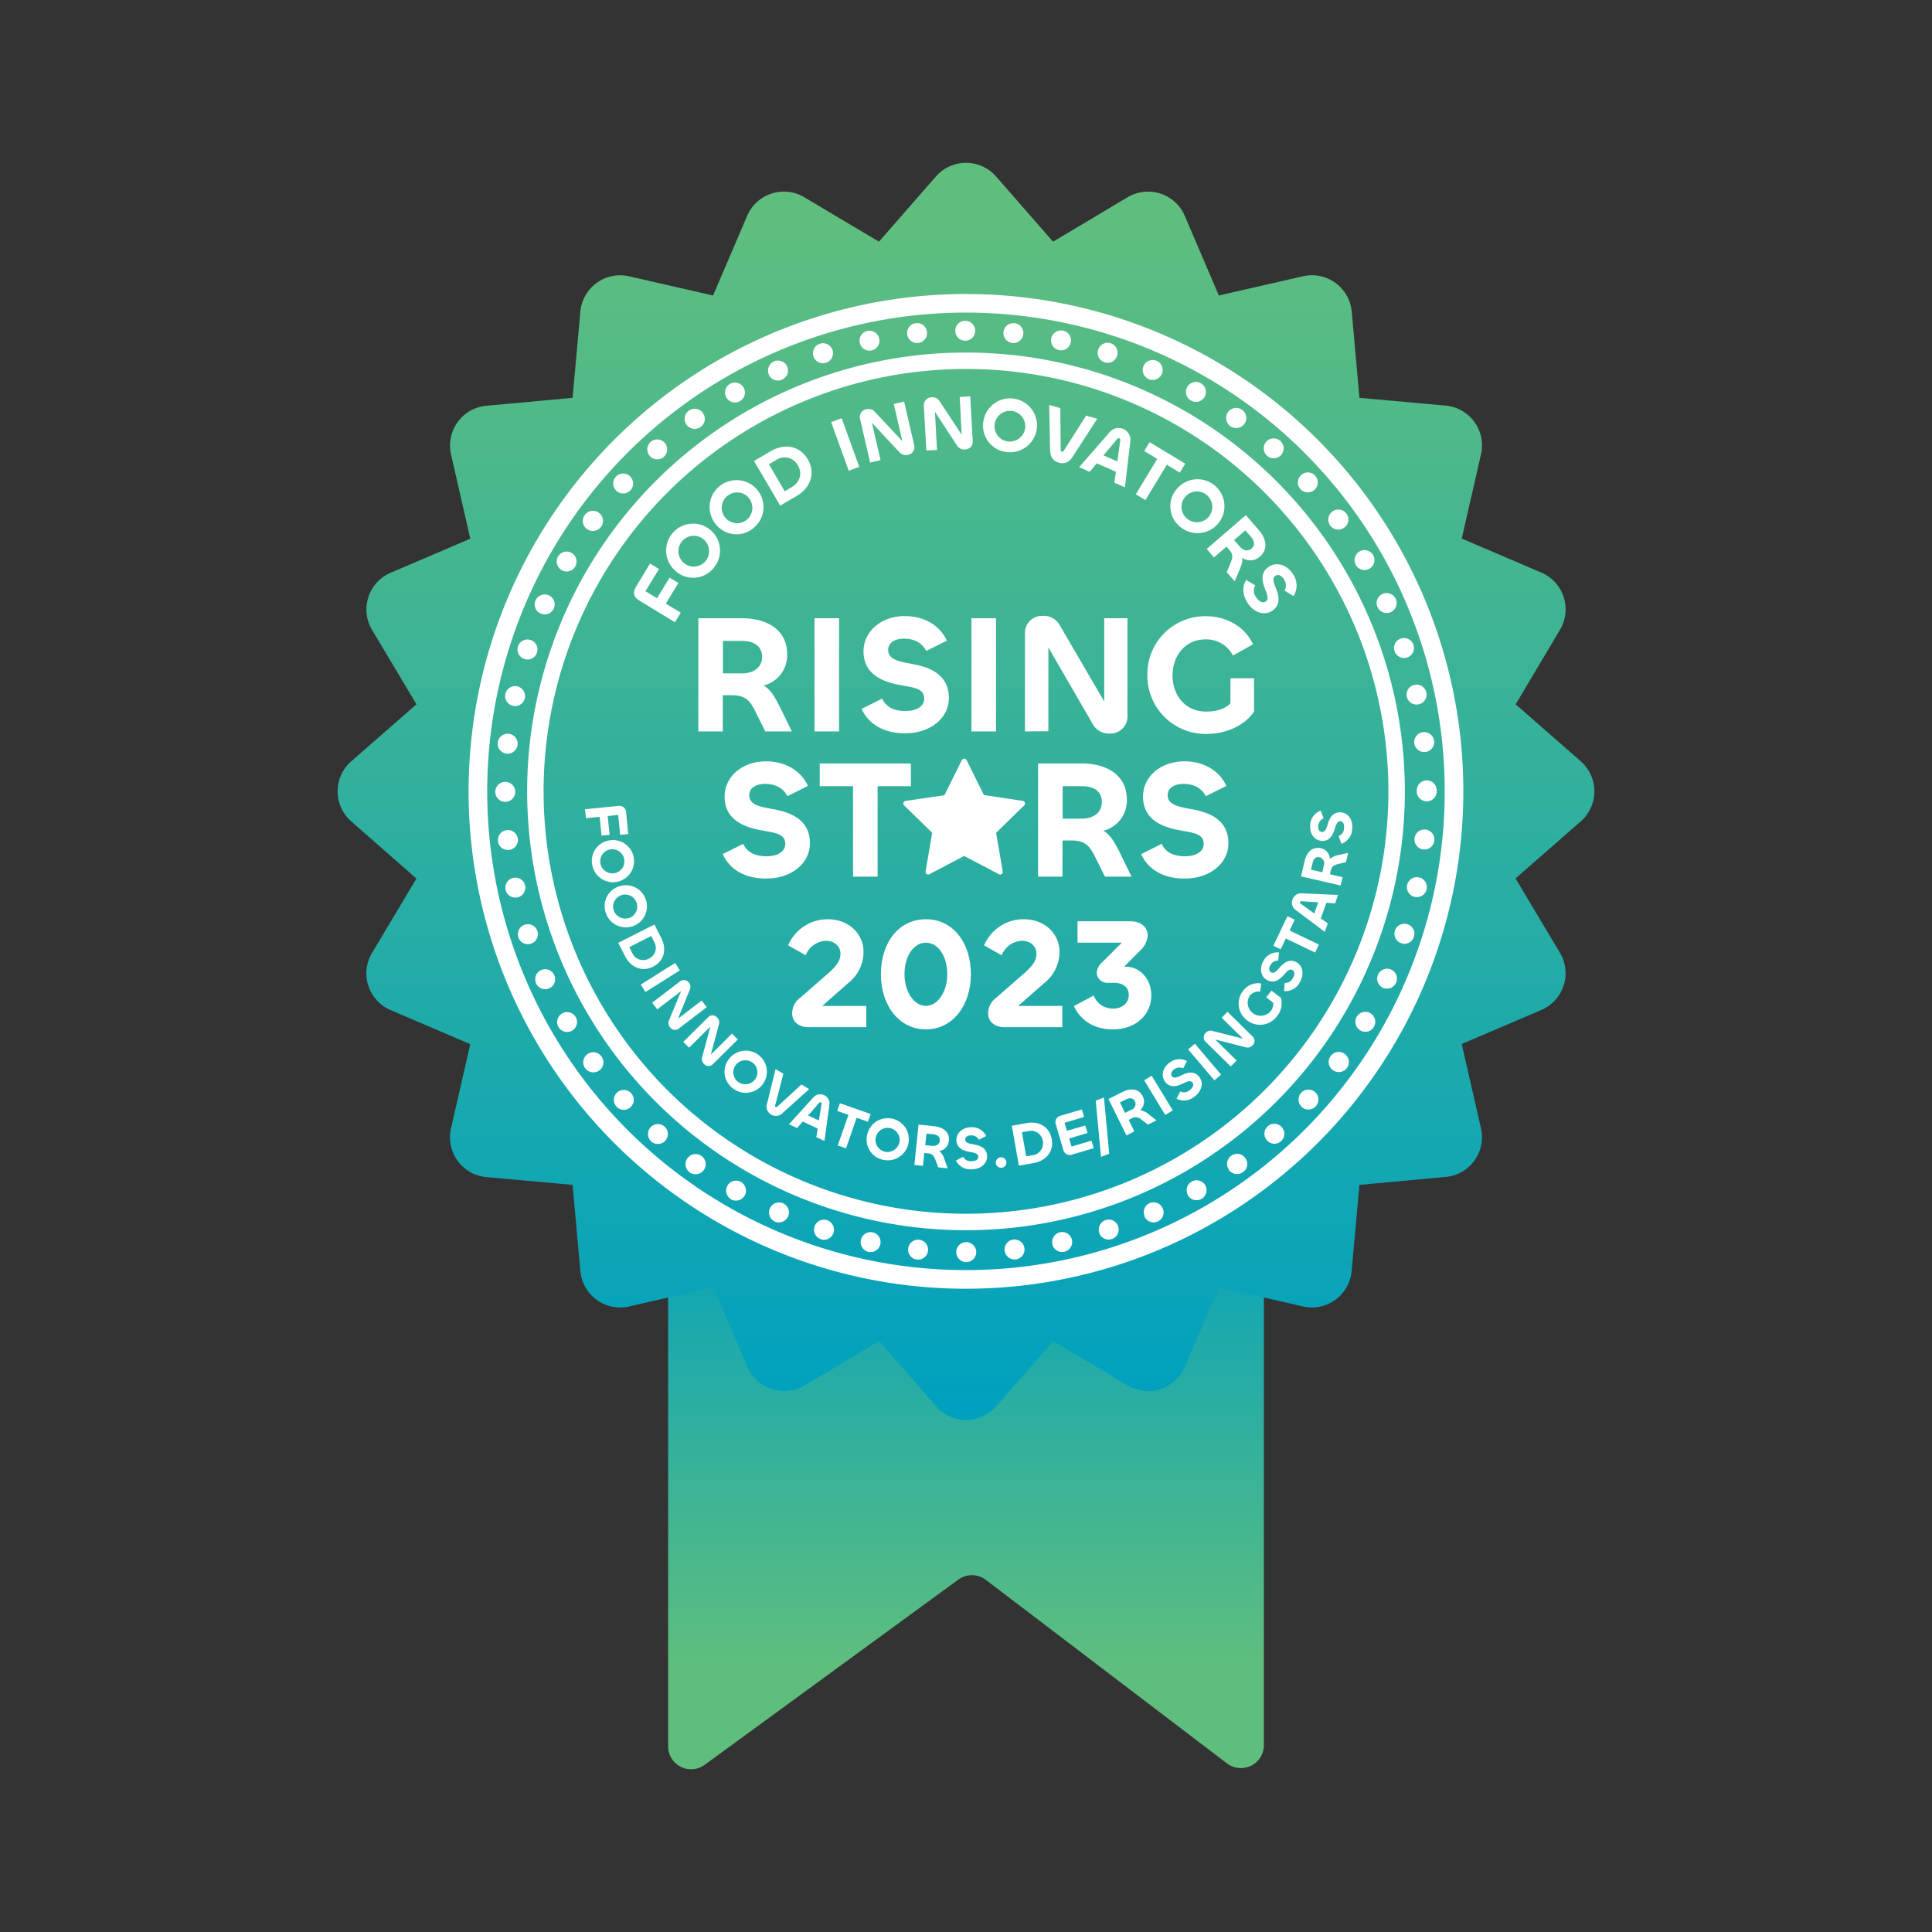 <svg viewBox="0 0 550 550" xmlns:xlink="http://www.w3.org/1999/xlink" xmlns="http://www.w3.org/2000/svg"><rect x="0" y="0" width="550" height="550" fill="#333333" stroke="none"/><defs><style>.cls-1{fill:url(#New_Gradient_Swatch_1);}.cls-2{fill:url(#New_Gradient_Swatch_1-2);}.cls-3{fill:#fff;}</style><linearGradient gradientUnits="userSpaceOnUse" y2="473.73" x2="275" y1="338.66" x1="275" id="New_Gradient_Swatch_1"><stop stop-color="#00a1bf" offset="0"></stop><stop stop-color="#5fbe7e" offset="1"></stop></linearGradient><linearGradient xlink:href="#New_Gradient_Swatch_1" y2="62.34" x2="275" y1="399.64" x1="275" id="New_Gradient_Swatch_1-2"></linearGradient></defs><title>Rising Stars v3</title><g data-sanitized-data-name="Layer 1" data-name="Layer 1" id="Layer_1"><path d="M349.29,502l-68.65-52.25a6.54,6.54,0,0,0-7.82-.07l-72.21,52.73a6.55,6.55,0,0,1-10.41-5.29V297.87a6.54,6.54,0,0,1,6.55-6.54h156.5a6.54,6.54,0,0,1,6.55,6.54v198.9A6.54,6.54,0,0,1,349.29,502Z" class="cls-1"></path><path d="M283.56,50.24,299.78,68.8,321,56.16a11.37,11.37,0,0,1,16.28,5.29l9.7,22.67,24-5.48A11.37,11.37,0,0,1,384.81,88.7L387,113.26l24.55,2.21a11.37,11.37,0,0,1,10.06,13.85l-5.48,24,22.67,9.69a11.37,11.37,0,0,1,5.29,16.28L431.48,200.5,450,216.72a11.37,11.37,0,0,1,0,17.12l-18.56,16.23,12.64,21.16a11.36,11.36,0,0,1-5.29,16.28l-22.67,9.7,5.48,24a11.35,11.35,0,0,1-10.06,13.84L387,337.31l-2.22,24.55A11.37,11.37,0,0,1,371,371.93l-24-5.49-9.7,22.67A11.37,11.37,0,0,1,321,394.4l-21.17-12.64-16.22,18.57a11.37,11.37,0,0,1-17.12,0l-16.22-18.57L229.05,394.4a11.37,11.37,0,0,1-16.28-5.29l-9.7-22.67-24,5.49a11.37,11.37,0,0,1-13.85-10.07L163,337.31l-24.55-2.22a11.35,11.35,0,0,1-10.06-13.84l5.48-24-22.67-9.7a11.36,11.36,0,0,1-5.29-16.28l12.64-21.16L100,233.84a11.37,11.37,0,0,1,0-17.12l18.56-16.22-12.64-21.17a11.37,11.37,0,0,1,5.29-16.28l22.67-9.69-5.48-24a11.37,11.37,0,0,1,10.06-13.85L163,113.26l2.22-24.56A11.37,11.37,0,0,1,179,78.64l24,5.48,9.7-22.67a11.37,11.37,0,0,1,16.28-5.29L250.22,68.8l16.22-18.56A11.37,11.37,0,0,1,283.56,50.24Z" class="cls-2"></path><path d="M275,83.7A141.59,141.59,0,1,0,416.58,225.28,141.58,141.58,0,0,0,275,83.7Zm0,277.87A136.29,136.29,0,1,1,411.28,225.28,136.28,136.28,0,0,1,275,361.57Z" class="cls-3"></path><path d="M275,100.36A124.93,124.93,0,1,0,399.93,225.28,124.93,124.93,0,0,0,275,100.36Zm0,245.17A120.25,120.25,0,1,1,395.25,225.28,120.25,120.25,0,0,1,275,345.53Z" class="cls-3"></path><path d="M275.07,359.29h0Zm-2.84-2.84a2.84,2.84,0,0,1,2.84-2.84h0a2.87,2.87,0,0,1,2.85,2.84h0a2.84,2.84,0,0,1-2.84,2.84h0A2.85,2.85,0,0,1,272.23,356.45Zm-11.15,2.13a2.84,2.84,0,0,1-2.54-3.11h0a2.84,2.84,0,0,1,3.11-2.54h0a2.84,2.84,0,0,1,2.54,3.11h0a2.84,2.84,0,0,1-2.82,2.55h-.29ZM286,356a2.84,2.84,0,0,1,2.52-3.12h0a2.84,2.84,0,0,1,3.12,2.53h0a2.86,2.86,0,0,1-2.53,3.13h-.29A2.84,2.84,0,0,1,286,356Zm-38.74.38a2.83,2.83,0,0,1-2.19-3.36h0a2.82,2.82,0,0,1,3.36-2.19h0a2.82,2.82,0,0,1,2.19,3.36h0a2.82,2.82,0,0,1-2.77,2.24h0A2.88,2.88,0,0,1,247.22,356.41Zm52.34-2.22a2.85,2.85,0,0,1,2.19-3.37h0a2.85,2.85,0,0,1,3.37,2.19h0a2.83,2.83,0,0,1-2.19,3.36h0a2.49,2.49,0,0,1-.59.07h0A2.85,2.85,0,0,1,299.56,354.19Zm-65.9-1.39a2.85,2.85,0,0,1-1.83-3.58h0a2.85,2.85,0,0,1,3.58-1.83h0a2.85,2.85,0,0,1,1.83,3.58h0a2.84,2.84,0,0,1-2.71,2h0A3,3,0,0,1,233.66,352.8Zm79.24-1.88a2.82,2.82,0,0,1,1.81-3.56h0a2.84,2.84,0,0,1,3.58,1.82h0a2.84,2.84,0,0,1-1.81,3.58h0a3.1,3.1,0,0,1-.88.14h0A2.82,2.82,0,0,1,312.9,350.92Zm-92.33-3.14a2.85,2.85,0,0,1-1.45-3.75h0a2.84,2.84,0,0,1,3.75-1.44h0a2.83,2.83,0,0,1,1.44,3.74h0a2.84,2.84,0,0,1-2.6,1.69h0A2.72,2.72,0,0,1,220.57,347.78Zm105.24-1.5a2.84,2.84,0,0,1,1.44-3.75h0A2.83,2.83,0,0,1,331,344h0a2.84,2.84,0,0,1-1.43,3.75h0a3,3,0,0,1-1.16.24h0A2.86,2.86,0,0,1,325.81,346.28Zm-117.75-4.87a2.85,2.85,0,0,1-1-3.89h0a2.84,2.84,0,0,1,3.87-1h0a2.84,2.84,0,0,1,1,3.88h0a2.87,2.87,0,0,1-2.47,1.42h0A2.83,2.83,0,0,1,208.06,341.41Zm130.11-1.11a2.83,2.83,0,0,1,1-3.88h0a2.84,2.84,0,0,1,3.87,1h0a2.84,2.84,0,0,1-1,3.89h0a2.78,2.78,0,0,1-1.42.38h0A2.84,2.84,0,0,1,338.17,340.3Zm-141.86-6.54a2.84,2.84,0,0,1-.64-4h0a2.82,2.82,0,0,1,4-.63h0a2.84,2.84,0,0,1,.64,4h0a2.85,2.85,0,0,1-2.3,1.17h0A2.78,2.78,0,0,1,196.31,333.76Zm153.53-.7a2.83,2.83,0,0,1,.62-4h0a2.84,2.84,0,0,1,4,.63h0a2.83,2.83,0,0,1-.62,4h0a2.78,2.78,0,0,1-1.67.55h0A2.85,2.85,0,0,1,349.84,333.06ZM185.4,324.94a2.83,2.83,0,0,1-.21-4h0a2.84,2.84,0,0,1,4-.22h0a2.84,2.84,0,0,1,.21,4h0a2.81,2.81,0,0,1-2.11.94h0A2.82,2.82,0,0,1,185.4,324.94Zm175.29-.3a2.83,2.83,0,0,1,.2-4h0a2.84,2.84,0,0,1,4,.22h0a2.83,2.83,0,0,1-.2,4h0a2.82,2.82,0,0,1-1.91.74h0A2.79,2.79,0,0,1,360.69,324.64ZM175.48,315a2.85,2.85,0,0,1,.2-4h0a2.84,2.84,0,0,1,4,.22h0a2.83,2.83,0,0,1-.2,4h0a2.85,2.85,0,0,1-1.9.73h0A2.83,2.83,0,0,1,175.48,315Zm195.12.12a2.84,2.84,0,0,1-.21-4h0a2.85,2.85,0,0,1,4-.21h0a2.83,2.83,0,0,1,.21,4h0a2.84,2.84,0,0,1-2.11.95h0A2.81,2.81,0,0,1,370.6,315.15Zm-204-11h0a2.83,2.83,0,0,1,.62-4h0a2.83,2.83,0,0,1,4,.62h0a2.85,2.85,0,0,1-.62,4h0a2.89,2.89,0,0,1-1.67.54h0A2.81,2.81,0,0,1,166.64,304.14Zm212.83.53a2.85,2.85,0,0,1-.62-4h0a2.82,2.82,0,0,1,4-.62h0a2.83,2.83,0,0,1,.63,4h0a2.85,2.85,0,0,1-2.3,1.17h0A2.87,2.87,0,0,1,379.47,304.67ZM159,292.4a2.84,2.84,0,0,1,1-3.88h0a2.83,2.83,0,0,1,3.88,1h0a2.84,2.84,0,0,1-1,3.88h0a2.71,2.71,0,0,1-1.42.38h0A2.85,2.85,0,0,1,159,292.4Zm228.23.92a2.85,2.85,0,0,1-1-3.88h0a2.84,2.84,0,0,1,3.88-1h0a2.84,2.84,0,0,1,1,3.88h0a2.83,2.83,0,0,1-2.46,1.42h0A2.91,2.91,0,0,1,387.21,293.32Zm-234.62-13.4h0a2.86,2.86,0,0,1,1.43-3.76h0a2.84,2.84,0,0,1,3.75,1.44h0a2.83,2.83,0,0,1-1.43,3.75h0a2.75,2.75,0,0,1-1.16.25h0A2.84,2.84,0,0,1,152.59,279.92Zm241.12,1.3a2.84,2.84,0,0,1-1.44-3.74h0A2.85,2.85,0,0,1,396,276h0a2.82,2.82,0,0,1,1.43,3.74h0a2.84,2.84,0,0,1-2.59,1.7h0A2.71,2.71,0,0,1,393.71,281.22Zm-246.16-14.4a2.83,2.83,0,0,1,1.82-3.57h0a2.85,2.85,0,0,1,3.59,1.81h0a2.86,2.86,0,0,1-1.83,3.59h0a2.94,2.94,0,0,1-.88.14h0A2.84,2.84,0,0,1,147.55,266.82Zm251.37,1.7a2.85,2.85,0,0,1-1.83-3.58h0a2.83,2.83,0,0,1,3.57-1.83h0a2.85,2.85,0,0,1,1.83,3.58h0a2.83,2.83,0,0,1-2.7,2h0A3,3,0,0,1,398.92,268.52Zm-255-15.24a2.84,2.84,0,0,1,2.19-3.37h0a2.83,2.83,0,0,1,3.36,2.18h0a2.85,2.85,0,0,1-2.19,3.38h0a2.88,2.88,0,0,1-.59.05h0A2.82,2.82,0,0,1,143.92,253.28Zm258.83,2.05a2.84,2.84,0,0,1-2.19-3.37h0a2.84,2.84,0,0,1,3.36-2.19h0a2.86,2.86,0,0,1,2.2,3.37h0a2.86,2.86,0,0,1-2.79,2.25h0A2.93,2.93,0,0,1,402.75,255.33Zm-261-15.9a2.83,2.83,0,0,1,2.53-3.12h0a2.83,2.83,0,0,1,3.11,2.53h0a2.82,2.82,0,0,1-2.52,3.11h0l-.3,0h0A2.83,2.83,0,0,1,141.73,239.43Zm263.44,2.39a2.86,2.86,0,0,1-2.53-3.13h0a2.84,2.84,0,0,1,3.11-2.53h0a2.83,2.83,0,0,1,2.53,3.12h0a2.83,2.83,0,0,1-2.81,2.55h-.3ZM141,225.43a2.84,2.84,0,0,1,2.84-2.84h0a2.84,2.84,0,0,1,2.84,2.84h0a2.84,2.84,0,0,1-2.84,2.84h0A2.84,2.84,0,0,1,141,225.43Zm262.34-.15v-.12h0V225h0a2.84,2.84,0,0,1,2.83-2.85h0A2.85,2.85,0,0,1,409,225h0v.14h0v.15h0a2.84,2.84,0,0,1-2.84,2.84h0A2.84,2.84,0,0,1,403.33,225.28ZM144.22,214.55a2.85,2.85,0,0,1-2.53-3.12h0a2.85,2.85,0,0,1,3.11-2.54h0a2.85,2.85,0,0,1,2.55,3.11h0a2.86,2.86,0,0,1-2.83,2.56h-.3Zm258.39-3a2.85,2.85,0,0,1,2.53-3.12h0a2.85,2.85,0,0,1,3.12,2.52h0a2.84,2.84,0,0,1-2.53,3.13h0l-.3,0h0A2.85,2.85,0,0,1,402.61,211.58ZM146.05,200.93a2.83,2.83,0,0,1-2.19-3.36h0a2.84,2.84,0,0,1,3.36-2.19h0a2.84,2.84,0,0,1,2.19,3.36h0a2.84,2.84,0,0,1-2.78,2.26h0A2.36,2.36,0,0,1,146.05,200.93Zm254.44-2.61a2.83,2.83,0,0,1,2.18-3.36h0a2.83,2.83,0,0,1,3.38,2.18h0a2.84,2.84,0,0,1-2.18,3.37h0a3.11,3.11,0,0,1-.59.06h0A2.85,2.85,0,0,1,400.49,198.32Zm-251.2-10.73a2.84,2.84,0,0,1-1.83-3.58h0a2.83,2.83,0,0,1,3.58-1.82h0a2.85,2.85,0,0,1,1.83,3.57h0a2.85,2.85,0,0,1-2.71,2h0A2.7,2.7,0,0,1,149.29,187.59ZM397,185.36h0a2.83,2.83,0,0,1,1.81-3.58h0a2.84,2.84,0,0,1,3.58,1.82h0a2.84,2.84,0,0,1-1.82,3.58h0a3,3,0,0,1-.88.13h0A2.83,2.83,0,0,1,397,185.36Zm-243.09-10.7a2.82,2.82,0,0,1-1.44-3.75h0a2.85,2.85,0,0,1,3.75-1.44h0a2.84,2.84,0,0,1,1.43,3.75h0a2.82,2.82,0,0,1-2.59,1.68h0A2.89,2.89,0,0,1,153.92,174.66Zm238.24-1.83a2.82,2.82,0,0,1,1.43-3.74h0a2.84,2.84,0,0,1,3.76,1.42h0a2.86,2.86,0,0,1-1.43,3.76h0a2.85,2.85,0,0,1-1.16.25h0A2.84,2.84,0,0,1,392.16,172.83ZM159.87,162.28a2.84,2.84,0,0,1-1-3.87h0a2.82,2.82,0,0,1,3.87-1h0a2.84,2.84,0,0,1,1,3.88h0a2.84,2.84,0,0,1-2.47,1.42h0A2.8,2.8,0,0,1,159.87,162.28ZM386,160.89a2.85,2.85,0,0,1,1-3.89h0a2.84,2.84,0,0,1,3.88,1h0a2.84,2.84,0,0,1-1,3.88h0a2.85,2.85,0,0,1-1.43.39h0A2.82,2.82,0,0,1,386,160.89ZM167.11,150.61a2.83,2.83,0,0,1-.64-4h0a2.84,2.84,0,0,1,4-.64h0a2.84,2.84,0,0,1,.63,4h0a2.81,2.81,0,0,1-2.3,1.17h0A2.84,2.84,0,0,1,167.11,150.61Zm211.58-1a2.84,2.84,0,0,1,.61-4h0a2.86,2.86,0,0,1,4,.61h0a2.86,2.86,0,0,1-.63,4h0a2.87,2.87,0,0,1-1.67.54h0A2.85,2.85,0,0,1,378.69,149.64ZM175.5,139.75a2.83,2.83,0,0,1-.2-4h0a2.82,2.82,0,0,1,4-.21h0a2.85,2.85,0,0,1,.21,4h0a2.87,2.87,0,0,1-2.12.94h0A2.85,2.85,0,0,1,175.5,139.75Zm194.7-.52a2.85,2.85,0,0,1,.21-4h0a2.82,2.82,0,0,1,4,.2h0a2.85,2.85,0,0,1-.19,4h0a2.86,2.86,0,0,1-1.91.73h0A2.86,2.86,0,0,1,370.2,139.23ZM185,129.83a2.84,2.84,0,0,1,.2-4h0a2.84,2.84,0,0,1,4,.2h0a2.85,2.85,0,0,1-.21,4h0a2.78,2.78,0,0,1-1.9.74h0A2.82,2.82,0,0,1,185,129.83Zm175.7-.08a2.84,2.84,0,0,1-.22-4h0a2.84,2.84,0,0,1,4-.22h0a2.85,2.85,0,0,1,.22,4h0a2.84,2.84,0,0,1-2.13.94h0A2.8,2.8,0,0,1,360.7,129.75Zm-165.24-8.82a2.83,2.83,0,0,1,.62-4h0a2.82,2.82,0,0,1,4,.61h0a2.84,2.84,0,0,1-.62,4h0a2.8,2.8,0,0,1-1.67.54h0A2.81,2.81,0,0,1,195.46,120.93Zm154.78.38a2.85,2.85,0,0,1-.63-4h0a2.85,2.85,0,0,1,4-.63h0a2.84,2.84,0,0,1,.63,4h0a2.85,2.85,0,0,1-2.3,1.17h0A2.89,2.89,0,0,1,350.24,121.31Zm-143.45-8.13a2.84,2.84,0,0,1,1-3.88h0a2.83,2.83,0,0,1,3.88,1h0a2.83,2.83,0,0,1-1,3.88h0a2.85,2.85,0,0,1-1.43.39h0A2.85,2.85,0,0,1,206.79,113.18ZM339,114a2.84,2.84,0,0,1-1-3.88h0a2.82,2.82,0,0,1,3.87-1h0a2.83,2.83,0,0,1,1.05,3.87h0a2.85,2.85,0,0,1-2.47,1.42h0A2.89,2.89,0,0,1,339,114Zm-120.11-7.35a2.85,2.85,0,0,1,1.43-3.75h0a2.84,2.84,0,0,1,3.76,1.43h0a2.84,2.84,0,0,1-1.43,3.75h0a2.79,2.79,0,0,1-1.16.25h0A2.86,2.86,0,0,1,218.86,106.66ZM327,107.92a2.84,2.84,0,0,1-1.45-3.75h0a2.84,2.84,0,0,1,3.75-1.44h0a2.84,2.84,0,0,1,1.44,3.75h0a2.85,2.85,0,0,1-2.59,1.69h0A2.74,2.74,0,0,1,327,107.92Zm-95.43-6.49a2.83,2.83,0,0,1,1.82-3.57h0A2.84,2.84,0,0,1,237,99.67h0a2.84,2.84,0,0,1-1.82,3.58h0a2.77,2.77,0,0,1-.89.15h0A2.83,2.83,0,0,1,231.57,101.43Zm82.88,1.7a2.82,2.82,0,0,1-1.82-3.58h0a2.82,2.82,0,0,1,3.56-1.83h0A2.83,2.83,0,0,1,318,101.3h0a2.84,2.84,0,0,1-2.7,2h0A2.91,2.91,0,0,1,314.45,103.13Zm-69.7-5.55a2.83,2.83,0,0,1,2.18-3.37h0a2.86,2.86,0,0,1,3.37,2.19h0a2.82,2.82,0,0,1-2.18,3.36h0a2.58,2.58,0,0,1-.6.07h0A2.83,2.83,0,0,1,244.75,97.58Zm56.72,2.1a2.85,2.85,0,0,1-2.2-3.36h0a2.85,2.85,0,0,1,3.36-2.2h0a2.84,2.84,0,0,1,2.2,3.36h0a2.84,2.84,0,0,1-2.78,2.26h0A2.93,2.93,0,0,1,301.47,99.68Zm-43.22-4.55A2.83,2.83,0,0,1,260.78,92h0a2.83,2.83,0,0,1,3.12,2.52h0a2.83,2.83,0,0,1-2.53,3.12h-.29A2.83,2.83,0,0,1,258.25,95.13Zm29.95,2.49a2.85,2.85,0,0,1-2.54-3.11h0A2.85,2.85,0,0,1,288.78,92h0a2.84,2.84,0,0,1,2.54,3.11h0a2.85,2.85,0,0,1-2.83,2.55h-.29ZM274.78,97Zm-2.84-2.84a2.83,2.83,0,0,1,2.83-2.84h0a2.84,2.84,0,0,1,2.84,2.84h0A2.84,2.84,0,0,1,274.78,97h0A2.84,2.84,0,0,1,271.94,94.11Z" class="cls-3"></path><path d="M192.14,177.15l-10.22-6.24c-1.44-.88-1.93-2.13-.88-3.85l4-6.61L187.6,162l-3.85,6.3,3.29,2,3.58-5.86,2.5,1.53-3.58,5.86,4.26,2.6Z" class="cls-3"></path><path d="M192.4,162.63a7.67,7.67,0,1,1,10.77-.95A7.5,7.5,0,0,1,192.4,162.63Zm7.74-9.22a4.38,4.38,0,1,0,.72,6.32A4.44,4.44,0,0,0,200.14,153.41Z" class="cls-3"></path><path d="M203.83,149.32a7.67,7.67,0,1,1,10.78.91A7.5,7.5,0,0,1,203.83,149.32Zm9.21-7.75a4.38,4.38,0,1,0-.38,6.35A4.43,4.43,0,0,0,213,141.57Z" class="cls-3"></path><path d="M226.79,141.2l-4.68,2.74-7.45-12.7,4.74-2.78c4.12-2.41,8.34-1.48,10.58,2.35S230.79,138.85,226.79,141.2ZM220.89,131l-2,1.16,4.51,7.69,1.92-1.13c2.38-1.4,3.2-3.88,1.81-6.26A4.3,4.3,0,0,0,220.89,131Z" class="cls-3"></path><path d="M239.61,119.07l5,13.84-3,1.09-5-13.84Z" class="cls-3"></path><path d="M247.71,131.68l-2.86-12.38a2.23,2.23,0,0,1,1.69-2.78,2.41,2.41,0,0,1,2.42.64l7.92,8.41L254.44,115l2.94-.68,2.86,12.39a2.19,2.19,0,0,1-1.66,2.74,2.44,2.44,0,0,1-2.43-.61l-7.93-8.47L250.68,131Z" class="cls-3"></path><path d="M263.72,128.24,263,115.55a2.22,2.22,0,0,1,2.15-2.44,2.37,2.37,0,0,1,2.26,1l6.36,9.64L273.21,113l3-.16.7,12.69a2.19,2.19,0,0,1-2.11,2.41,2.43,2.43,0,0,1-2.29-1l-6.35-9.71.59,10.88Z" class="cls-3"></path><path d="M279.92,120.2a7.67,7.67,0,1,1,6.7,8.49A7.51,7.51,0,0,1,279.92,120.2Zm11.95,1.43a4.38,4.38,0,1,0-4.89,4.06A4.44,4.44,0,0,0,291.87,121.63Z" class="cls-3"></path><path d="M298.94,128.16l-.25-12.88,3.15.91.13,11.88c0,.3.11.49.32.55s.38-.05.54-.3l6.37-10,3.16.9-7,10.8c-1,1.59-2.3,2.17-3.94,1.7S299,130.07,298.94,128.16Z" class="cls-3"></path><path d="M315.92,123a3.36,3.36,0,0,1,5.87,2.59l-1.55,13.14-3-1.32.44-3.11-5.47-2.39-2,2.4-3-1.32Zm-1.78,6.63,3.95,1.74.83-6c.05-.32,0-.49-.26-.59s-.41,0-.62.2Z" class="cls-3"></path><path d="M335.88,134.55l-3.71-2.24-6.1,10.06-2.73-1.66,6.1-10.06-3.7-2.25,1.53-2.52L337.41,132Z" class="cls-3"></path><path d="M335,139.21A7.67,7.67,0,1,1,336,150,7.5,7.5,0,0,1,335,139.21Zm9.25,7.69a4.38,4.38,0,1,0-6.32.75A4.42,4.42,0,0,0,344.29,146.9Z" class="cls-3"></path><path d="M343.53,156.28l11.13-9.64,3.71,4.28c2.17,2.52,2.67,5.47.31,7.52a4.05,4.05,0,0,1-5.08.35c.22,1.05-.18,2.12-.84,3.7l-1.27,3-2.26-2.61,1.12-2.71c.59-1.4.72-2.35-.37-3.61l-.82-.94-3.57,3.06Zm11-5.29-3.21,2.75,1.63,1.88c1,1.14,2.3,1.45,3.34.55s.83-2.19-.12-3.28Z" class="cls-3"></path><path d="M354.79,165.12l2.57,1.53a3,3,0,0,0,.27,3.43c.74,1.16,1.79,1.74,2.67,1.18s.58-1.75,0-3.18c-.87-2.06-1.82-5,1-6.8,2.17-1.39,5.08-.5,6.72,2.06a5.73,5.73,0,0,1,.24,6.35l-2.57-1.53a3.07,3.07,0,0,0-.23-3.34c-.65-1-1.57-1.4-2.33-.92-1,.64-.59,1.83,0,3.33.86,2.05,1.75,4.9-1.07,6.71-2.23,1.42-5.2.36-6.88-2.28C353.73,169.43,353.53,167,354.79,165.12Z" class="cls-3"></path><path d="M166.54,230.38l9.34-.94a1.94,1.94,0,0,1,2.37,2l.6,6-2.3.23L176,232l-3,.3.54,5.36-2.29.23-.54-5.36-3.89.39Z" class="cls-3"></path><path d="M173.22,239.29a6,6,0,1,1-4.58,7.14A5.89,5.89,0,0,1,173.22,239.29Zm2,9.23a3.44,3.44,0,1,0-4.27-2.59A3.48,3.48,0,0,0,175.22,248.52Z" class="cls-3"></path><path d="M176.14,252.36a6,6,0,1,1-3.62,7.67A5.88,5.88,0,0,1,176.14,252.36Zm3.17,8.89a3.43,3.43,0,1,0-4.56-2A3.47,3.47,0,0,0,179.31,261.25Z" class="cls-3"></path><path d="M177.94,272.2,176,268.4l10.3-5.22,1.94,3.84c1.7,3.33.77,6.59-2.33,8.17S179.58,275.44,177.94,272.2Zm8.25-4.13-.81-1.61-6.23,3.16.79,1.56a3.41,3.41,0,0,0,4.81,1.71A3.37,3.37,0,0,0,186.19,268.07Z" class="cls-3"></path><path d="M193.53,276.26l-9.78,6.14-1.33-2.12,9.78-6.14Z" class="cls-3"></path><path d="M185.65,285.46l7.92-6.06a1.74,1.74,0,0,1,2.52.32,1.84,1.84,0,0,1,.33,1.92L193,290l6.75-5.16,1.43,1.88-7.91,6.06a1.72,1.72,0,0,1-2.5-.3,1.92,1.92,0,0,1-.35-1.93l3.48-8.41-6.78,5.19Z" class="cls-3"></path><path d="M194.5,296.61l7.07-7a1.73,1.73,0,0,1,2.54,0,1.85,1.85,0,0,1,.58,1.87l-2.32,8.76,6-6,1.67,1.68-7.07,7a1.72,1.72,0,0,1-2.51,0,1.9,1.9,0,0,1-.6-1.87l2.36-8.8-6.06,6Z" class="cls-3"></path><path d="M207.56,301.43a6,6,0,1,1,1.07,8.41A5.88,5.88,0,0,1,207.56,301.43Zm7.44,5.79a3.43,3.43,0,1,0-4.92.75A3.47,3.47,0,0,0,215,307.22Z" class="cls-3"></path><path d="M218.37,314.16l2.42-9.81,2.21,1.33-2.32,9a.42.42,0,0,0,.13.48c.15.08.3,0,.48-.12l6.86-6.31,2.2,1.33-7.51,6.75a2.66,2.66,0,0,1-4.47-2.68Z" class="cls-3"></path><path d="M231.56,312.39a2.63,2.63,0,0,1,4.56,2.12l-1.42,10.28-2.32-1.08.39-2.43-4.25-2-1.6,1.85-2.32-1.08Zm-1.5,5.17,3.06,1.42.76-4.7c0-.25,0-.38-.2-.47s-.32,0-.49.15Z" class="cls-3"></path><path d="M247.06,319.33l-3.21-1.12-3,8.7-2.36-.83,3.05-8.7-3.2-1.13.76-2.18,8.77,3.07Z" class="cls-3"></path><path d="M246.87,323a6,6,0,1,1,4.52,7.17A5.87,5.87,0,0,1,246.87,323Zm9.2,2.1a3.44,3.44,0,1,0-4.15,2.77A3.48,3.48,0,0,0,256.07,325.05Z" class="cls-3"></path><path d="M260.31,331.64l1.18-11.49,4.42.45c2.59.26,4.47,1.68,4.22,4.12a3.18,3.18,0,0,1-2.72,2.93,5.25,5.25,0,0,1,1.52,2.57l.87,2.39-2.69-.28-.82-2.15c-.42-1.12-.86-1.73-2.16-1.86l-1-.1-.39,3.67Zm3.43-8.93-.35,3.29,1.94.2c1.18.12,2.1-.41,2.21-1.48s-.71-1.7-1.83-1.81Z" class="cls-3"></path><path d="M272.12,330.38l2.09-1.06a2.34,2.34,0,0,0,2.39,1.25c1.08,0,1.9-.45,1.89-1.28s-.91-1.11-2.11-1.3c-1.74-.29-4.09-.89-4.11-3.49,0-2,1.79-3.58,4.18-3.6a4.47,4.47,0,0,1,4.3,2.49l-2.08,1.06a2.4,2.4,0,0,0-2.31-1.23c-.94,0-1.59.45-1.59,1.16,0,.92,1,1.16,2.23,1.37,1.71.28,4,.88,4,3.51,0,2.07-1.93,3.6-4.39,3.61A4.58,4.58,0,0,1,272.12,330.38Z" class="cls-3"></path><path d="M283.5,331.07a1.5,1.5,0,1,1,1.63,1.38A1.51,1.51,0,0,1,283.5,331.07Z" class="cls-3"></path><path d="M294.24,331.1l-4.19.74-2-11.37,4.24-.75c3.68-.65,6.53,1.19,7.13,4.62S297.83,330.47,294.24,331.1ZM292.7,322l-1.78.32,1.21,6.87,1.73-.3a3.42,3.42,0,0,0,3-4.1A3.39,3.39,0,0,0,292.7,322Z" class="cls-3"></path><path d="M305.4,328.63a1.92,1.92,0,0,1-2.73-1.43l-2.05-6.94a1.93,1.93,0,0,1,1.51-2.7l5.86-1.73.63,2.15-5.57,1.65.68,2.3,5.23-1.54.64,2.15-5.23,1.55.68,2.3,5.67-1.68.64,2.16Z" class="cls-3"></path><path d="M311.93,313.34l2.34-.91,1.49,16-2.32.91Z" class="cls-3"></path><path d="M320.67,323.21l-5.12-10.35,4-2c2.33-1.16,4.67-1,5.76,1.24a3.16,3.16,0,0,1-.74,3.92,5.18,5.18,0,0,1,2.65,1.37l2,1.55-2.42,1.2L325,318.79a2.29,2.29,0,0,0-2.81-.43l-.88.44,1.62,3.31Zm-1.85-9.39,1.45,3,1.75-.87a1.78,1.78,0,0,0,1.08-2.43c-.5-1-1.5-1.05-2.52-.55Z" class="cls-3"></path><path d="M327.86,306.24l6,9.86-2.14,1.3-6-9.86Z" class="cls-3"></path><path d="M334.94,312.77,336,310.7a2.36,2.36,0,0,0,2.68-.37c.87-.63,1.28-1.48.8-2.14s-1.39-.38-2.49.16c-1.57.78-3.84,1.65-5.37-.47-1.18-1.64-.61-4,1.33-5.35a4.47,4.47,0,0,1,4.95-.46l-1.08,2.07a2.41,2.41,0,0,0-2.6.33c-.77.55-1,1.29-.62,1.86.54.76,1.46.39,2.6-.16,1.57-.77,3.77-1.59,5.3.54,1.22,1.68.51,4.05-1.48,5.49A4.61,4.61,0,0,1,334.94,312.77Z" class="cls-3"></path><path d="M340.15,297.12l7.47,8.81-1.91,1.62-7.47-8.81Z" class="cls-3"></path><path d="M350.37,303.61l-7.12-7a1.74,1.74,0,0,1-.05-2.55,1.87,1.87,0,0,1,1.86-.6l8.79,2.22-6.07-5.95,1.66-1.69,7.12,7a1.71,1.71,0,0,1,.06,2.51,1.9,1.9,0,0,1-1.86.63l-8.82-2.26,6.1,6Z" class="cls-3"></path><path d="M355,290.46a5.91,5.91,0,0,1-1.12-8.39,5.2,5.2,0,0,1,5.17-2.08l-.33,2.32a3.06,3.06,0,0,0-3,1.27,3.7,3.7,0,0,0,5.92,4.38,3.36,3.36,0,0,0,.84-2.48l-2-1.54,1.48-1.94,2.7,2.06a5.85,5.85,0,0,1-1.17,5.29A6,6,0,0,1,355,290.46Z" class="cls-3"></path><path d="M365.54,282.14l.19-2.33a2.36,2.36,0,0,0,2.32-1.39c.55-.92.6-1.86-.11-2.28s-1.42.2-2.22,1.12c-1.14,1.34-2.89,3-5.12,1.68-1.73-1-2.12-3.39-.89-5.44a4.48,4.48,0,0,1,4.38-2.37l-.19,2.33a2.44,2.44,0,0,0-2.26,1.33c-.48.8-.44,1.59.17,2,.79.47,1.49-.22,2.33-1.18,1.13-1.32,2.83-2.94,5.08-1.59,1.78,1.07,2.06,3.53.8,5.63A4.59,4.59,0,0,1,365.54,282.14Z" class="cls-3"></path><path d="M368.57,261.83l-1.45,3.07,8.34,4-1.07,2.27-8.35-4-1.45,3.07-2.09-1,4-8.41Z" class="cls-3"></path><path d="M368.86,259.06a2.53,2.53,0,0,1-.9-3,2.56,2.56,0,0,1,2.59-1.75l10.37.46-.86,2.41L377.6,257,376,261.45l2,1.42-.86,2.41Zm5.29,1,1.13-3.19-4.75-.31c-.25,0-.38.05-.45.24a.38.38,0,0,0,.2.47Z" class="cls-3"></path><path d="M381.64,252.08l-11.25-2.59,1-4.33c.58-2.54,2.22-4.23,4.61-3.68a3.17,3.17,0,0,1,2.57,3.06,5.15,5.15,0,0,1,2.74-1.18l2.48-.57-.61,2.64-2.24.54c-1.16.28-1.82.64-2.11,1.91l-.22,1,3.59.85Zm-8.43-4.51,3.22.76.44-1.91a1.77,1.77,0,0,0-1.2-2.37c-1.1-.25-1.76.49-2,1.6Z" class="cls-3"></path><path d="M381.87,240.2l-.8-2.2a2.34,2.34,0,0,0,1.54-2.22c.13-1.07-.22-1.94-1-2s-1.22.78-1.56,1.94c-.5,1.69-1.39,3.95-4,3.64-2-.23-3.33-2.22-3.05-4.59a4.49,4.49,0,0,1,3-4l.8,2.2a2.41,2.41,0,0,0-1.52,2.14c-.11.93.26,1.63,1,1.72.92.1,1.27-.82,1.64-2,.49-1.67,1.37-3.84,4-3.54,2.07.25,3.33,2.37,3,4.8A4.58,4.58,0,0,1,381.87,240.2Z" class="cls-3"></path><path d="M230.22,292.41c-3.14,0-4.71-1.79-4.71-3.94a5.49,5.49,0,0,1,2.2-4.35l8.1-7.07c2.24-2,3.45-3.45,3.45-5.6,0-2-1.66-3.63-4.16-3.63a6.55,6.55,0,0,0-5.74,4.12l-5-2.82a12.23,12.23,0,0,1,11.28-7.43c6,0,10.17,4.16,10.17,9.18a11.16,11.16,0,0,1-4.3,8.95l-7.43,6.54h12.54v6.05Z" class="cls-3"></path><path d="M250.77,277.36c0-9.09,5.15-15.67,12.81-15.67s12.81,6.58,12.81,15.67c0,8.78-5.11,15.68-12.81,15.68S250.77,286.14,250.77,277.36Zm18.9,0c0-5.28-2.69-9-6.09-9s-6.09,3.72-6.09,9c0,5,2.73,9,6.09,9S269.67,282.33,269.67,277.36Z" class="cls-3"></path><path d="M286,292.41c-3.13,0-4.7-1.79-4.7-3.94a5.49,5.49,0,0,1,2.2-4.35l8.1-7.07c2.24-2,3.45-3.45,3.45-5.6,0-2-1.66-3.63-4.16-3.63a6.55,6.55,0,0,0-5.74,4.12l-5-2.82a12.22,12.22,0,0,1,11.28-7.43c6,0,10.17,4.16,10.17,9.18a11.16,11.16,0,0,1-4.3,8.95l-7.43,6.54h12.54v6.05Z" class="cls-3"></path><path d="M306.75,262.27H321.8c3.23,0,4.93,1.88,4.93,4.07a6.38,6.38,0,0,1-2.11,4.21L320,275.21h.58c3.85,0,7.17,3.45,7.17,8.15,0,5.56-4.48,9.68-10.88,9.68-5.06,0-9.05-2.2-11.16-6.63l5.65-3a5.74,5.74,0,0,0,5.6,3.71c2.46,0,4.38-1.56,4.38-3.85s-1.74-3.49-4.25-3.49h-1.61a3,3,0,0,1-3.27-2.82,4.53,4.53,0,0,1,1.52-3l5.24-5.19c.14-.09.23-.14.23-.32s-.09-.09-.18-.09H306.75Z" class="cls-3"></path><path d="M198.8,208.22V176h12.4c7.28,0,12.88,3.39,12.88,10.24a8.84,8.84,0,0,1-6.7,8.91c2.06,1.15,3.25,3.35,4.93,6.7l3.11,6.37h-7.56L215,202.47c-1.48-3-2.87-4.55-6.51-4.55h-2.73l0,10.3Zm7-25.76,0,9.24h5.46c3.3,0,5.7-1.72,5.7-4.74s-2.44-4.5-5.6-4.5Z" class="cls-3"></path><path d="M238.87,176v32.22h-7V176Z" class="cls-3"></path><path d="M245.29,201.8l5.84-2.92c1.05,2.35,3.3,3.54,6.66,3.54,3,0,5.31-1.24,5.31-3.54,0-2.68-2.54-3.11-5.89-3.68-4.83-.82-11.39-2.54-11.39-9.82,0-5.65,5.07-10,11.73-10,5.31,0,9.91,2.44,12,7l-5.85,2.92c-1.05-2.06-3.15-3.5-6.41-3.5-2.63,0-4.45,1.25-4.45,3.21,0,2.59,2.68,3.26,6.17,3.88,4.79.81,11.11,2.54,11.11,9.86,0,5.8-5.46,10-12.3,10C252,208.84,247.35,206.4,245.29,201.8Z" class="cls-3"></path><path d="M283.54,176v32.22h-7V176Z" class="cls-3"></path><path d="M291.78,208.22V180.4a4.84,4.84,0,0,1,5-5.07,5.21,5.21,0,0,1,4.83,2.53l12.74,21.84V176h6.61v27.81a4.79,4.79,0,0,1-4.89,5,5.3,5.3,0,0,1-4.88-2.49l-12.74-22v23.85Z" class="cls-3"></path><path d="M326.63,192.13a16.48,16.48,0,0,1,16.71-16.71c5.51,0,11,2.78,13.36,8l-5.7,3.21a8.49,8.49,0,0,0-7.95-4.6c-5.41,0-9.24,4.41-9.24,10.25,0,6,3.88,10.29,9.53,10.29,3.16,0,5.46-.81,6.94-2.35l0-7.13H357v9.48c-2.35,3.54-7.33,6.37-13.7,6.37A16.59,16.59,0,0,1,326.63,192.13Z" class="cls-3"></path><path d="M205.74,243.15l5.84-2.92c1.06,2.35,3.31,3.54,6.66,3.54,3,0,5.31-1.24,5.31-3.54,0-2.68-2.53-3.11-5.89-3.69-4.83-.81-11.39-2.53-11.39-9.81,0-5.65,5.08-10,11.73-10,5.31,0,9.91,2.44,12,7l-5.84,2.92c-1-2.06-3.16-3.5-6.42-3.5-2.63,0-4.45,1.25-4.45,3.21,0,2.59,2.68,3.26,6.18,3.88,4.78.81,11.1,2.54,11.1,9.86,0,5.8-5.45,10-12.3,10C212.45,250.19,207.8,247.75,205.74,243.15Z" class="cls-3"></path><path d="M324.86,243.15l5.85-2.92c1.05,2.35,3.3,3.54,6.65,3.54,3,0,5.31-1.24,5.31-3.54,0-2.68-2.53-3.11-5.88-3.69-4.84-.81-11.4-2.53-11.4-9.81,0-5.65,5.08-10,11.73-10,5.32,0,9.91,2.44,12,7l-5.84,2.92c-1.05-2.06-3.16-3.5-6.42-3.5-2.63,0-4.45,1.25-4.45,3.21,0,2.59,2.68,3.26,6.18,3.88,4.79.81,11.11,2.54,11.11,9.86,0,5.8-5.46,10-12.31,10C331.57,250.19,326.92,247.75,324.86,243.15Z" class="cls-3"></path><path d="M259.32,223.81h-9.48v25.76h-7V223.81h-9.48v-6.47h25.95Z" class="cls-3"></path><path d="M295.52,249.57V217.34h12.4c7.27,0,12.87,3.4,12.87,10.25a8.84,8.84,0,0,1-6.7,8.91c2.06,1.15,3.26,3.35,4.93,6.7l3.11,6.37h-7.56l-2.87-5.75c-1.49-3-2.87-4.55-6.51-4.55h-2.73l0,10.3Zm7-25.76,0,9.24h5.46c3.3,0,5.69-1.73,5.69-4.74,0-3.16-2.44-4.5-5.6-4.5Z" class="cls-3"></path><path d="M275.14,216.33l4.95,10L291.16,228a.74.74,0,0,1,.41,1.27l-8,7.81,1.89,11a.75.75,0,0,1-1.09.79l-9.9-5.2-9.9,5.2a.74.74,0,0,1-1.08-.79l1.89-11-8-7.81a.74.74,0,0,1,.41-1.27l11.07-1.61,4.95-10A.75.75,0,0,1,275.14,216.33Z" class="cls-3"></path></g></svg>